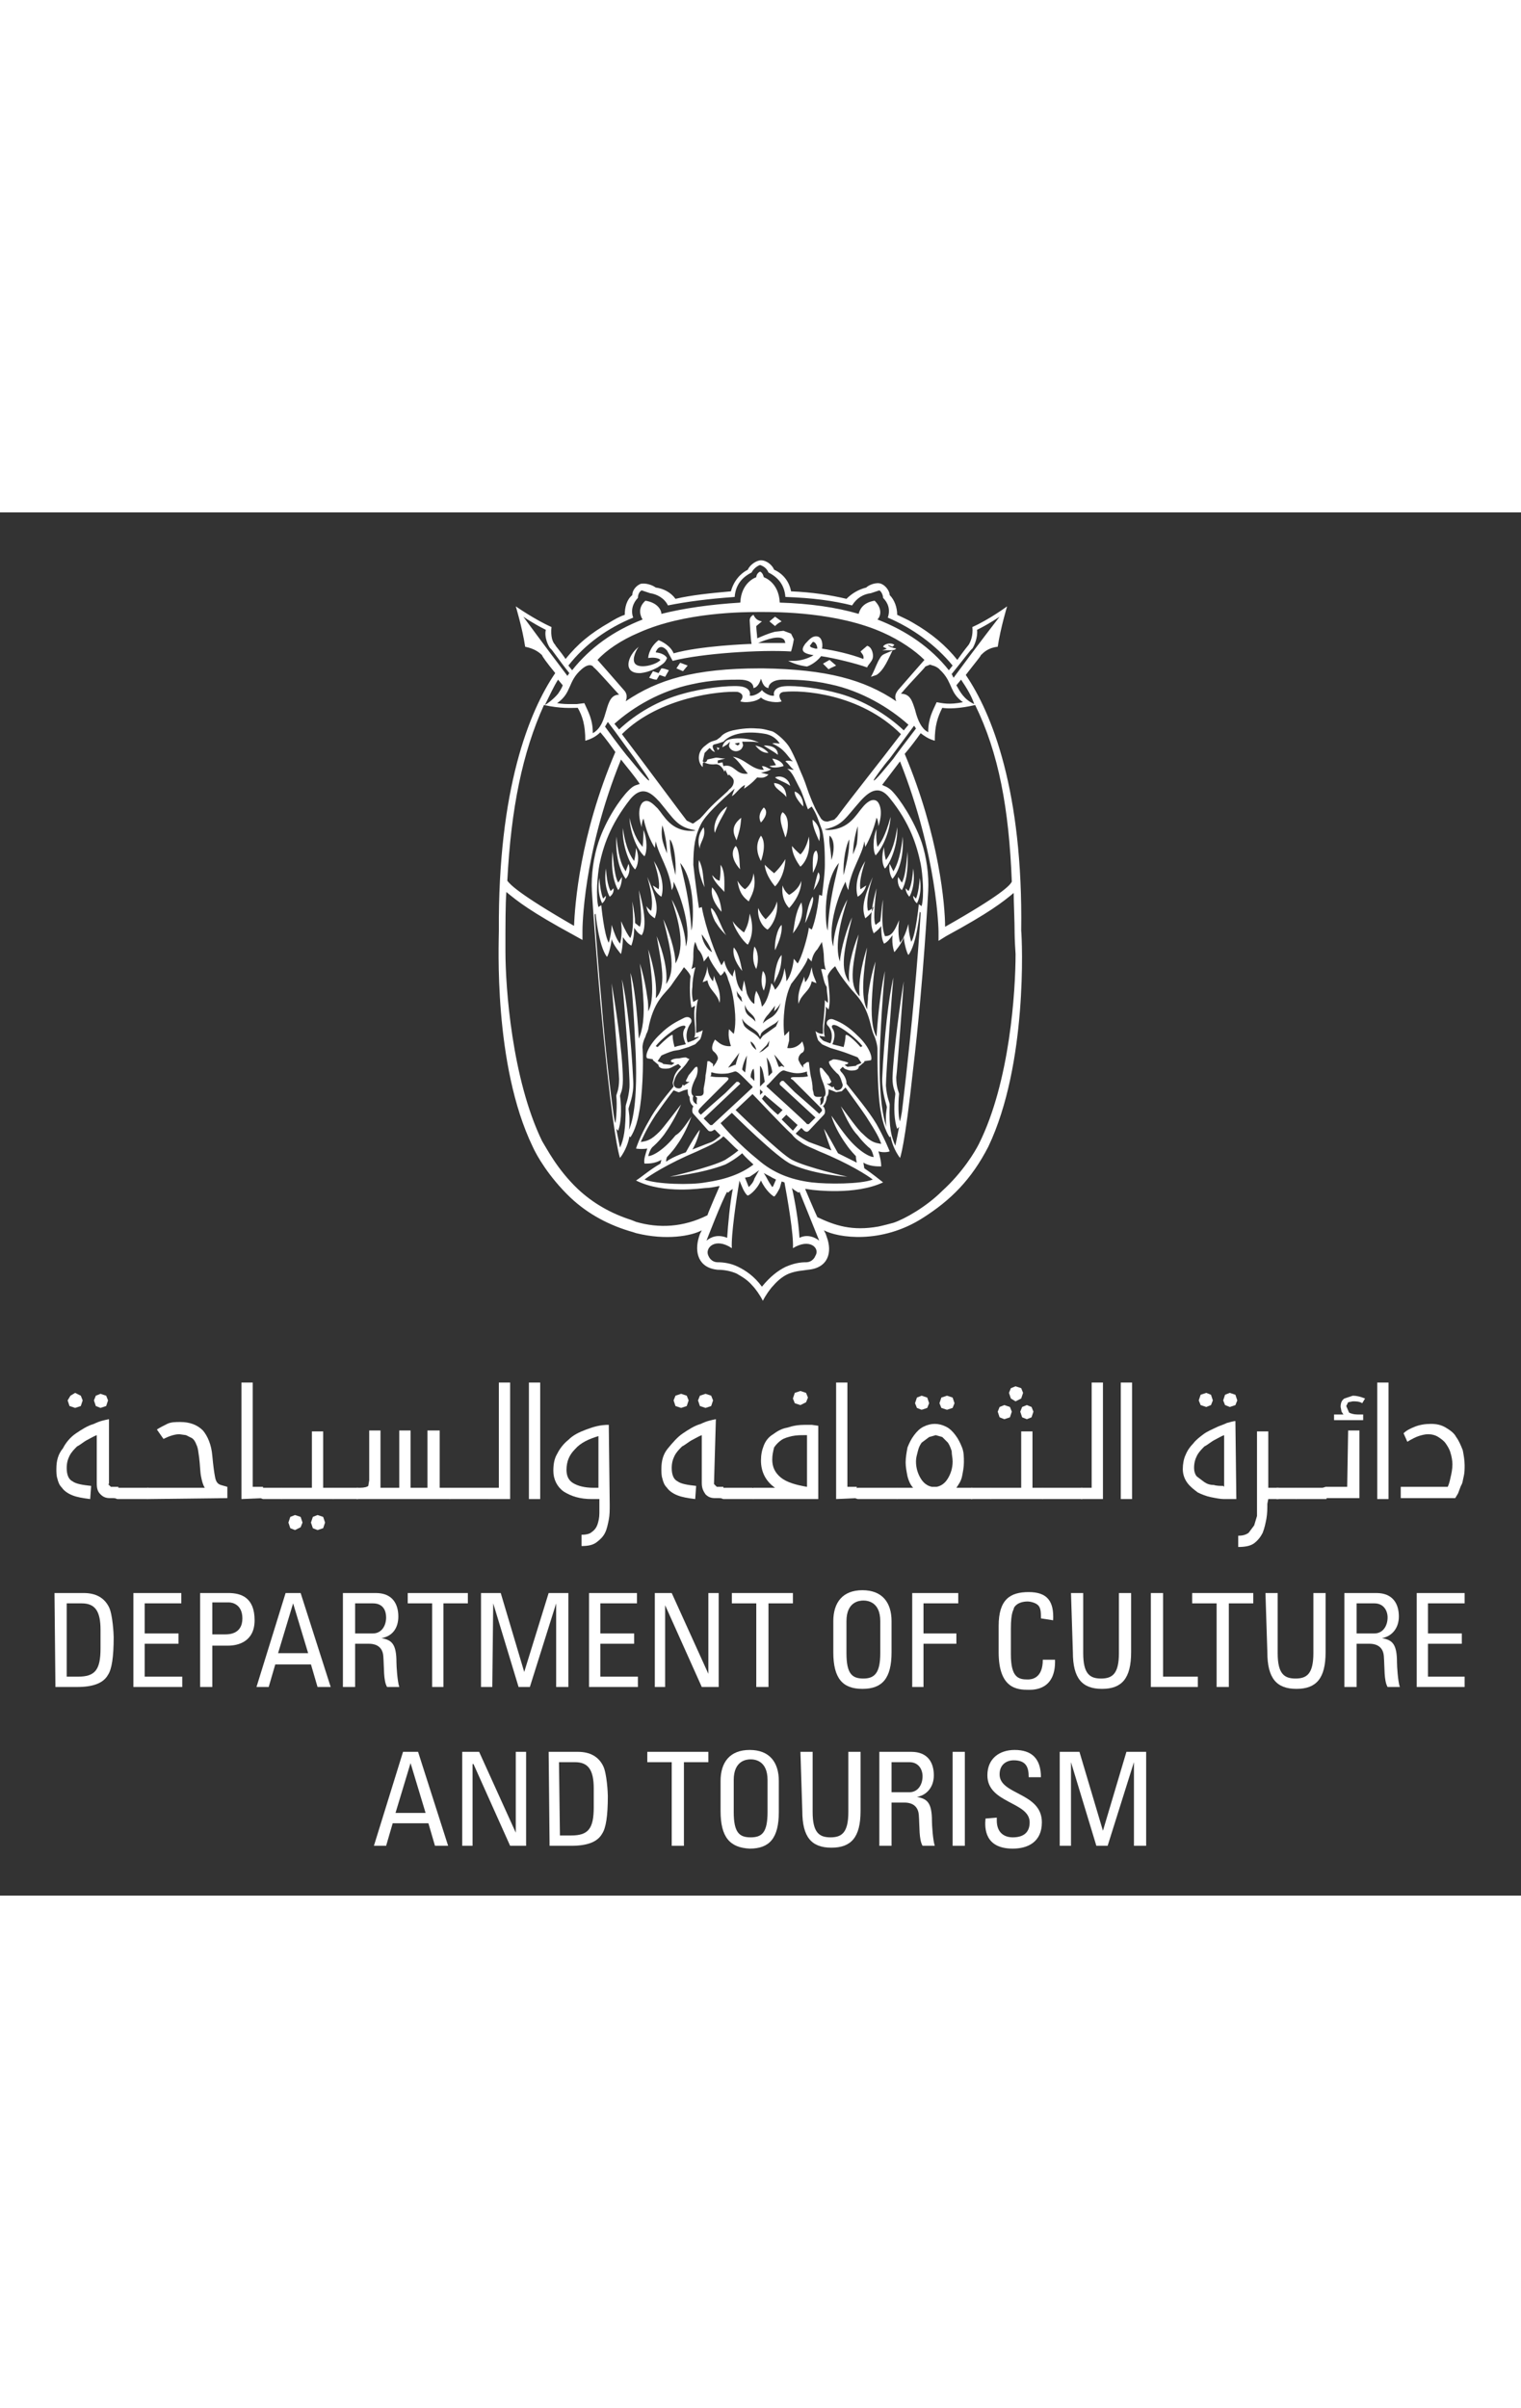 <?xml version="1.0" encoding="utf-8"?>
<!-- Generator: Adobe Illustrator 25.0.0, SVG Export Plug-In . SVG Version: 6.00 Build 0)  -->
<svg version="1.1" id="Layer_1" xmlns="http://www.w3.org/2000/svg" xmlns:xlink="http://www.w3.org/1999/xlink" x="0px" y="0px"
	 viewBox="0 0 161.9 147.2" style="enable-background:new 0 0 161.9 147.2;" xml:space="preserve" width="93px">
<rect x="0" y="0" width="161.9" height="147.2" fill="#333333" stroke="none"/>
<style type="text/css">
	.st0{fill:#FFFFFF;}
</style>
<g>
	<g>
		<path class="st0" d="M5.8,115h3.1c1.3,0,2.2,0.5,2.7,1.5c0.4,0.8,0.5,2.9,0.5,3.2c0,2.1-0.2,3.4-0.6,4c-0.5,0.9-1.6,1.3-3.3,1.3
			H5.9L5.8,115z M7.1,123.9h1.2c1.8,0,2.4-0.7,2.4-3v-2c0-2-0.6-2.8-2-2.8H7.1V123.9z"/>
		<path class="st0" d="M14.2,125v-10h5.1v1.1h-3.9v3.2H19v1.1h-3.6v3.5h4v1.1"/>
		<path class="st0" d="M21.3,125v-10h3c1.4,0,2.8,0.5,2.8,2.9c0,2.3-1.8,2.7-2.8,2.7h-1.7v4.4H21.3z M22.6,119.4H24
			c0.5,0,1.8-0.1,1.8-1.7c0-1.5-1.1-1.7-1.4-1.7h-1.8V119.4L22.6,119.4z"/>
		<path class="st0" d="M30.4,115H32l3.2,10h-1.4l-0.7-2.4h-3.8l-0.7,2.4h-1.3L30.4,115z M31.2,116.1L31.2,116.1l-1.6,5.3h3.2
			L31.2,116.1z"/>
		<path class="st0" d="M37.8,120.4v4.6h-1.3v-10H40c1.8,0,2.4,1.2,2.4,2.5c0,1.2-0.6,2.1-1.8,2.3l0,0c1.1,0.2,1.6,0.6,1.6,2.6
			c0,0.4,0.1,2,0.3,2.6h-1.3c-0.4-0.7-0.3-2-0.4-3.3c-0.1-1.2-1.1-1.3-1.5-1.3L37.8,120.4z M37.8,119.3h1.9c0.9,0,1.4-0.8,1.4-1.7
			c0-0.7-0.3-1.5-1.4-1.5h-1.9V119.3z"/>
		<path class="st0" d="M49.8,115v1.1h-2.6v8.9H46v-8.9h-2.6V115"/>
		<path class="st0" d="M52.4,125h-1.2v-10h2.1l2.5,8.4l2.6-8.4h2.1v10h-1.3v-8.9l0,0l-2.8,8.9h-1.2l-2.7-8.9l0,0"/>
		<path class="st0" d="M62.7,125v-10h5.1v1.1h-3.9v3.2h3.6v1.1h-3.6v3.5h4v1.1"/>
		<path class="st0" d="M76.5,115v10h-1.8l-3.9-8.7l0,0v8.7h-1.1v-10h1.8l3.9,8.6l0,0V115"/>
		<path class="st0" d="M84.4,115v1.1h-2.6v8.9h-1.3v-8.9h-2.6V115"/>
		<path class="st0" d="M88.7,121.3V118c0-2,1-3.3,3.1-3.3s3.1,1.3,3.1,3.3v3.3c0,2.8-1,3.9-3.1,3.9
			C89.7,125.2,88.7,124.1,88.7,121.3z M93.7,121.4V118c0-2.1-1.4-2.2-1.8-2.2s-1.8,0.1-1.8,2.2v3.4c0,2.2,0.6,2.7,1.8,2.7
			S93.7,123.5,93.7,121.4z"/>
		<path class="st0" d="M97.1,125v-10h4.9v1.1h-3.7v3.2h3.5v1.1h-3.5v4.6"/>
		<path class="st0" d="M110.8,117.7c0-0.6,0-1.1-0.3-1.4s-0.9-0.4-1.1-0.4c-1.1,0-1.5,0.6-1.5,0.8c0,0.1-0.3,0.3-0.3,2.1v2.7
			c0,2.5,0.8,2.7,1.8,2.7c0.4,0,1.6-0.1,1.6-2.1h1.3c0.1,3.2-2.2,3.2-2.8,3.2c-1.2,0-3.2-0.1-3.2-4v-2.8c0-2.8,1.2-3.6,3.2-3.6
			s2.7,1,2.6,3"/>
		<path class="st0" d="M114,115h1.3v6.4c0,2.2,0.7,2.7,1.9,2.7c1.2,0,1.9-0.5,1.9-2.7V115h1.3v6.3c0,2.8-1,3.9-3.1,3.9
			s-3.1-1.1-3.1-3.9"/>
		<path class="st0" d="M122.5,125v-10h1.3v8.9h3.7v1.1"/>
		<path class="st0" d="M133.4,115v1.1h-2.6v8.9h-1.3v-8.9h-2.6V115"/>
		<path class="st0" d="M134.7,115h1.3v6.4c0,2.2,0.7,2.7,1.9,2.7s1.9-0.5,1.9-2.7V115h1.3v6.3c0,2.8-1,3.9-3.1,3.9s-3.1-1.1-3.1-3.9
			"/>
		<path class="st0" d="M144.4,120.4v4.6h-1.3v-10h3.4c1.8,0,2.4,1.2,2.4,2.5c0,1.2-0.7,2.1-1.8,2.3l0,0c1.1,0.2,1.6,0.6,1.6,2.6
			c0,0.4,0.1,2,0.3,2.6h-1.3c-0.4-0.7-0.3-2-0.4-3.3c-0.1-1.2-1.1-1.3-1.5-1.3C145.8,120.4,144.4,120.4,144.4,120.4z M144.4,119.3
			h1.9c0.9,0,1.4-0.8,1.4-1.7c0-0.7-0.4-1.5-1.4-1.5h-1.9V119.3L144.4,119.3z"/>
		<path class="st0" d="M150.8,125v-10h5.1v1.1H152v3.2h3.6v1.1H152v3.5h3.9v1.1"/>
	</g>
	<g>
		<path class="st0" d="M42.9,131.9h1.6l3.2,10h-1.4l-0.7-2.4h-3.8l-0.7,2.4h-1.3L42.9,131.9z M43.7,133.1L43.7,133.1l-1.6,5.3h3.2
			L43.7,133.1z"/>
		<path class="st0" d="M56,131.9v10h-1.7l-3.9-8.7h-0.1v8.7h-1.1v-10H51l3.9,8.6l0,0v-8.6"/>
		<path class="st0" d="M58.4,131.9h3.1c1.3,0,2.2,0.5,2.7,1.5c0.4,0.8,0.5,2.9,0.5,3.2c0,2.1-0.2,3.4-0.6,4
			c-0.5,0.9-1.6,1.3-3.3,1.3h-2.3L58.4,131.9L58.4,131.9z M59.6,140.8h1.2c1.8,0,2.4-0.7,2.4-3v-2c0-2-0.6-2.8-2-2.8h-1.7
			L59.6,140.8L59.6,140.8z"/>
		<path class="st0" d="M75.4,131.9v1.1h-2.6v8.9h-1.3V133h-2.6v-1.1"/>
		<path class="st0" d="M76.7,138.2V135c0-2,1-3.3,3.1-3.3s3.1,1.3,3.1,3.3v3.3c0,2.8-1,3.9-3.1,3.9C77.7,142.1,76.7,141,76.7,138.2z
			 M81.7,138.3v-3.4c0-2.1-1.4-2.2-1.8-2.2s-1.8,0.1-1.8,2.2v3.4c0,2.2,0.6,2.7,1.8,2.7S81.7,140.5,81.7,138.3z"/>
		<path class="st0" d="M85.2,131.9h1.3v6.4c0,2.2,0.7,2.7,1.9,2.7c1.2,0,1.9-0.5,1.9-2.7v-6.4h1.3v6.3c0,2.8-1,3.9-3.1,3.9
			s-3.1-1.1-3.1-3.9"/>
		<path class="st0" d="M94.9,137.3v4.6h-1.3v-10H97c1.8,0,2.4,1.2,2.4,2.5c0,1.2-0.7,2.1-1.8,2.3l0,0c1.1,0.2,1.6,0.6,1.6,2.6
			c0,0.4,0.1,2,0.3,2.6h-1.3c-0.4-0.7-0.3-2-0.4-3.3c-0.1-1.2-1.1-1.3-1.5-1.3L94.9,137.3L94.9,137.3z M94.9,136.2h1.9
			c0.9,0,1.4-0.8,1.4-1.7c0-0.7-0.4-1.5-1.4-1.5h-1.9V136.2z"/>
		<path class="st0" d="M102.7,131.9h-1.3v10h1.3V131.9z"/>
		<path class="st0" d="M106.1,138.9v0.3c0,1.4,0.9,1.8,1.7,1.8c1,0,1.8-0.4,1.8-1.6c0-2.2-4.5-2-4.5-5c0-1.8,1.3-2.7,2.9-2.7
			c1.8,0,2.8,0.9,2.8,2.9h-1.3c0-1.1-0.3-1.8-1.6-1.8c-0.7,0-1.5,0.4-1.5,1.5c0,2.2,4.5,1.9,4.5,5.1c0,2.1-1.5,2.8-3.1,2.8
			c-3,0-3-2.2-2.9-3.2"/>
		<path class="st0" d="M114,141.9h-1.2v-10h2.1l2.5,8.4l0,0l2.5-8.4h2.1v10h-1.3V133l0,0l-2.8,8.9h-1.2L114,133l0,0"/>
	</g>
	<g>
		<path class="st0" d="M11.5,103.4l0.3,0.3h0.8v1.2h-0.9c-0.4,0-0.7-0.1-1-0.4s-0.4-0.6-0.4-1.2v-5.1c-0.3,0.1-0.6,0.3-1,0.5
			s-0.7,0.5-1.1,0.7c-0.3,0.3-0.6,0.6-0.8,1c-0.2,0.4-0.3,0.8-0.3,1.3c0,0.7,0.2,1.2,0.6,1.4c0.4,0.3,1.1,0.4,2,0.5L9.6,105
			c-0.8-0.1-1.4-0.2-1.9-0.4c-0.5-0.2-0.9-0.5-1.1-0.8c-0.3-0.3-0.4-0.6-0.5-1c-0.1-0.3-0.1-0.7-0.1-1c0-0.9,0.2-1.6,0.7-2.2
			C7,99,7.5,98.4,8.1,98s1.2-0.8,1.9-1c0.6-0.3,1.1-0.4,1.6-0.5v6.9H11.5z M8.8,94.5l-0.2,0.6L8,95.3l-0.6-0.2l-0.2-0.6L7.5,94
			L8,93.7L8.6,94L8.8,94.5z M11.5,94.5l-0.2,0.6l-0.6,0.2l-0.5-0.2L10,94.5l0.2-0.5l0.5-0.2l0.6,0.2L11.5,94.5z"/>
		<path class="st0" d="M15.7,105h-3.2l-0.6-0.2l-0.2-0.4L12,104l0.6-0.2h3.2"/>
		<path class="st0" d="M15.7,105l-0.6-0.2l-0.2-0.4l0.2-0.4l0.6-0.2h6.1c-0.2-0.3-0.3-0.7-0.4-1.2s-0.1-1.2-0.2-2
			c-0.1-0.6-0.1-1-0.3-1.4c-0.1-0.3-0.3-0.6-0.5-0.7l-0.6-0.3l-0.7-0.1c-0.5,0-1.1,0.2-1.7,0.5l-0.7-1c0.3-0.2,0.7-0.4,1.1-0.6
			s0.9-0.2,1.4-0.2c1,0,1.8,0.3,2.4,0.9c0.5,0.6,0.9,1.5,1,2.7c0.1,1.1,0.2,1.8,0.3,2.3c0.1,0.5,0.3,0.7,0.6,0.8l0.7,0.2v1.2"/>
		<path class="st0" d="M25.7,105V92.6h1.2v11.1H28v1.2"/>
		<path class="st0" d="M30,105h-2l-0.6-0.2l-0.2-0.4l0.2-0.4l0.6-0.2h2"/>
		<path class="st0" d="M30,105l-0.6-0.2l-0.2-0.4l0.2-0.4l0.6-0.2h3.2v-6h1.2v6h1.1v1.2H30z M31.4,108.3l-0.5-0.2l-0.2-0.6l0.2-0.6
			l0.5-0.2l0.6,0.2l0.2,0.6L32,108L31.4,108.3z M33.8,108.3l-0.5-0.2l-0.2-0.6l0.2-0.6l0.5-0.2l0.6,0.2l0.2,0.6l-0.2,0.6L33.8,108.3
			z"/>
		<path class="st0" d="M38.1,105h-2.6l-0.6-0.2l-0.3-0.4l0.3-0.4l0.6-0.2h2.6"/>
		<path class="st0" d="M47.9,103.8v1.2H38l-0.6-0.2l-0.2-0.4l0.2-0.4l0.6-0.2h0.3c0.5,0,0.8-0.1,0.9-0.2l0.1-0.6v-5.3h1.2v6.1h2
			v-6.1h1.2v6.1h1.8v-6.1h1.3v6.1"/>
		<path class="st0" d="M52.1,105h-4.2l-0.6-0.2l-0.2-0.4l0.2-0.4l0.6-0.2h4.2"/>
		<path class="st0" d="M53.1,92.6h1.2V105h-2.2l-0.6-0.2l-0.2-0.4l0.2-0.4l0.6-0.2h1"/>
		<path class="st0" d="M57.5,92.6h-1.2V105h1.2V92.6z"/>
		<path class="st0" d="M64.9,105.6c0,0.6,0,1.1-0.1,1.6s-0.2,1-0.4,1.4c-0.2,0.4-0.5,0.7-0.9,1s-0.9,0.4-1.6,0.4v-1.2
			c0.5,0,0.9-0.1,1.1-0.3c0.3-0.2,0.5-0.5,0.6-0.8s0.2-0.7,0.2-1.2c0-0.4,0-0.9,0-1.4V105H63c-1.3,0-2.2-0.3-3-0.8
			c-0.7-0.5-1.1-1.3-1.1-2.2c0-0.7,0.1-1.3,0.4-1.8c0.3-0.6,0.7-1.1,1.2-1.5c0.5-0.5,1.1-0.8,1.9-1.1s1.5-0.5,2.4-0.5L64.9,105.6
			L64.9,105.6z M63.7,103.8v-5.5c-1,0.3-1.9,0.7-2.5,1.4c-0.6,0.6-0.9,1.3-0.9,2.2c0,0.6,0.2,1.1,0.7,1.4s1.2,0.5,2.2,0.5H63.7z"/>
		<path class="st0" d="M76,103.4l0.3,0.3H77v1.2h-0.9c-0.4,0-0.7-0.1-1-0.4c-0.2-0.3-0.4-0.6-0.4-1.2v-5.1c-0.3,0.1-0.6,0.3-1,0.5
			s-0.7,0.5-1.1,0.7c-0.3,0.3-0.6,0.6-0.8,1c-0.2,0.4-0.3,0.8-0.3,1.3c0,0.7,0.2,1.2,0.6,1.4c0.4,0.3,1.1,0.4,2,0.5L74,105
			c-0.8-0.1-1.4-0.2-1.9-0.4c-0.5-0.2-0.9-0.5-1.1-0.8c-0.3-0.3-0.4-0.6-0.5-1c-0.1-0.3-0.1-0.7-0.1-1c0-0.9,0.2-1.6,0.7-2.2
			s1-1.2,1.6-1.6s1.2-0.8,1.9-1c0.6-0.3,1.1-0.4,1.6-0.5L76,103.4z M73.3,94.5l-0.2,0.6l-0.6,0.2l-0.6-0.2l-0.2-0.6l0.2-0.5l0.6-0.2
			l0.6,0.2L73.3,94.5z M75.9,94.5l-0.2,0.6l-0.6,0.2l-0.6-0.2l-0.2-0.6l0.2-0.5l0.6-0.2l0.6,0.2L75.9,94.5z"/>
		<path class="st0" d="M80.2,105H77l-0.6-0.2l-0.2-0.4l0.2-0.4l0.6-0.2h3.1"/>
		<path class="st0" d="M80.2,105l-0.6-0.2l-0.2-0.4l0.2-0.4l0.6-0.2h2.3c-1-0.7-1.5-1.7-1.5-2.9c0-0.6,0.1-1.1,0.3-1.6
			c0.2-0.5,0.5-0.9,1-1.2c0.4-0.3,0.9-0.6,1.5-0.7c0.6-0.2,1.2-0.3,1.9-0.3h0.7l0.7,0.1v7.8L80.2,105z M82.2,100.8
			c0,0.8,0.3,1.4,0.9,1.9s1.6,0.8,2.8,1v-5.5h-0.1h-0.1h-0.1c-0.4,0-0.8,0-1.3,0.1c-0.4,0.1-0.8,0.2-1.1,0.4
			c-0.3,0.2-0.6,0.5-0.8,0.8C82.3,99.9,82.2,100.3,82.2,100.8z M86,94.2l-0.2,0.5L85.2,95l-0.6-0.2l-0.2-0.5l0.2-0.6l0.6-0.2
			l0.6,0.2L86,94.2z"/>
		<path class="st0" d="M89,105V92.6h1.2v11.1h1v1.2"/>
		<path class="st0" d="M95.5,105h-4.2l-0.6-0.2l-0.2-0.4l0.2-0.4l0.6-0.2h4.2"/>
		<path class="st0" d="M95.5,105l-0.6-0.2l-0.2-0.4l0.2-0.4l0.6-0.2h1.7c-0.3-0.3-0.5-0.8-0.6-1.2c-0.1-0.5-0.2-1-0.2-1.5
			s0.1-1.1,0.2-1.6c0.2-0.5,0.4-0.9,0.7-1.3c0.3-0.4,0.6-0.7,1-0.9c0.4-0.2,0.8-0.3,1.2-0.3c0.4,0,0.8,0.1,1.2,0.3
			c0.4,0.2,0.7,0.5,1,0.9s0.5,0.8,0.7,1.3s0.2,1,0.2,1.6c0,0.5-0.1,1-0.2,1.5s-0.4,0.9-0.6,1.2h1.7v1.2H95.5z M98.9,94.8l-0.2,0.5
			l-0.6,0.2l-0.5-0.2l-0.2-0.5l0.2-0.6l0.5-0.2l0.6,0.2L98.9,94.8z M97.5,101c0,0.7,0.2,1.3,0.5,1.8s0.7,0.8,1.2,0.9h0.5
			c0.5-0.1,0.9-0.4,1.2-0.9c0.3-0.5,0.5-1.1,0.5-1.8c0-0.4-0.1-0.7-0.1-1.1c-0.1-0.3-0.2-0.6-0.4-0.9l-0.6-0.6l-0.7-0.2l-0.7,0.2
			L98.1,99c-0.2,0.3-0.3,0.5-0.4,0.9S97.5,100.6,97.5,101z M101.6,94.8l-0.2,0.5l-0.6,0.2l-0.6-0.2l-0.2-0.5l0.2-0.6l0.6-0.2
			l0.6,0.2L101.6,94.8z"/>
		<path class="st0" d="M105.5,105h-2.1l-0.6-0.2l-0.2-0.4l0.2-0.4l0.6-0.2h2.1"/>
		<path class="st0" d="M105.5,105l-0.6-0.2l-0.2-0.4l0.2-0.4l0.6-0.2h3.2v-6h1.2v6h1.1v1.2H105.5z M106.9,96.5l-0.5-0.2l-0.2-0.6
			l0.2-0.5l0.5-0.2l0.6,0.2l0.2,0.5l-0.2,0.6L106.9,96.5z M108.9,93.7l-0.2,0.6l-0.6,0.3l-0.5-0.3l-0.2-0.6l0.2-0.5l0.5-0.2l0.6,0.2
			L108.9,93.7z M109.3,96.5l-0.5-0.2l-0.2-0.6l0.2-0.5l0.5-0.2l0.5,0.2l0.2,0.5l-0.2,0.6L109.3,96.5z"/>
		<path class="st0" d="M115.2,105H111l-0.6-0.2l-0.2-0.4l0.2-0.4l0.6-0.2h4.2"/>
		<path class="st0" d="M116.2,92.6h1.2V105h-2.3l-0.6-0.2l-0.2-0.4l0.2-0.4l0.6-0.2h1.1"/>
		<path class="st0" d="M120.5,92.6h-1.2V105h1.2V92.6z"/>
		<path class="st0" d="M131.6,105h-1.3c-0.4,0-0.9-0.1-1.4-0.2s-1-0.3-1.4-0.5c-0.4-0.3-0.8-0.6-1.1-1c-0.3-0.4-0.5-0.9-0.5-1.5
			c0-0.5,0.1-1.1,0.3-1.5c0.2-0.5,0.5-0.9,0.8-1.2c0.3-0.4,0.7-0.7,1.1-1c0.4-0.3,0.9-0.5,1.3-0.7c0.4-0.2,0.8-0.3,1.2-0.5
			c0.4-0.1,0.7-0.2,0.9-0.2L131.6,105z M130.3,103.7v-5.5c-0.3,0.1-0.6,0.3-1,0.5s-0.7,0.5-1.1,0.7c-0.3,0.3-0.6,0.6-0.8,1
			c-0.2,0.4-0.3,0.8-0.3,1.3c0,0.3,0.1,0.7,0.3,0.9l0.8,0.6c0.3,0.2,0.6,0.3,1,0.3c0.3,0.1,0.7,0.1,1,0.1L130.3,103.7z M129.1,94.5
			l-0.2,0.5l-0.5,0.2l-0.6-0.2l-0.2-0.5l0.2-0.6l0.6-0.2l0.5,0.2L129.1,94.5z M131.7,94.5l-0.2,0.5l-0.6,0.2l-0.5-0.2l-0.2-0.5
			l0.2-0.6l0.5-0.2l0.6,0.2L131.7,94.5z"/>
		<path class="st0" d="M134.9,105.5c0,0.5,0,1-0.1,1.6c-0.1,0.5-0.2,1-0.4,1.5c-0.2,0.4-0.5,0.8-0.9,1.1c-0.4,0.3-1,0.4-1.7,0.4
			v-1.2c0.5,0,0.8-0.1,1.1-0.3l0.6-0.8c0.1-0.3,0.2-0.7,0.3-1c0-0.4,0-0.8,0-1.2v-7.8h1.2v6h1.1v1.2H135"/>
		<path class="st0" d="M138,105h-2.1l-0.6-0.2l-0.2-0.4l0.2-0.4l0.6-0.2h2.1"/>
		<path class="st0" d="M141.2,105H138l-0.6-0.2l-0.2-0.4l0.2-0.4l0.6-0.2h3.2"/>
		<path class="st0" d="M143.5,97.7h1.2v7.2h-3.6l-0.6-0.2l-0.2-0.4l0.2-0.4l0.6-0.2h2.3L143.5,97.7z M145,94.8
			c-0.3-0.2-0.7-0.2-1-0.2l-0.5,0.1l-0.2,0.4l0.3,0.7c0.2,0.1,0.5,0.2,0.9,0.2h0.6v0.6H142V96h1l-0.2-0.3l-0.1-0.5
			c0-0.4,0.1-0.7,0.4-0.9L144,94c0.4,0,0.8,0.1,1.3,0.3L145,94.8z"/>
		<path class="st0" d="M147.8,92.6h-1.2V105h1.2V92.6z"/>
		<path class="st0" d="M149.4,98c0.3-0.3,0.7-0.5,1.2-0.7s1.1-0.3,1.7-0.3c0.6,0,1.1,0.1,1.6,0.4s0.9,0.6,1.1,1
			c0.3,0.4,0.5,0.9,0.7,1.4c0.1,0.5,0.2,1.1,0.2,1.6c0,0.4,0,0.8-0.1,1.2c-0.1,0.4-0.1,0.7-0.3,1l-0.3,0.8l-0.3,0.5h-5.8v-1.2h5
			c0.1-0.2,0.2-0.5,0.3-1c0.1-0.4,0.2-0.9,0.2-1.4c0-0.4-0.1-0.9-0.2-1.2c-0.1-0.4-0.3-0.7-0.5-1s-0.5-0.5-0.8-0.7s-0.7-0.3-1.1-0.3
			c-0.3,0-0.7,0.1-1,0.2s-0.7,0.3-1.2,0.6"/>
	</g>
	<path class="st0" d="M87.1,38.3c0.4,0.5-0.1,1.3-0.5,1.9C86.8,39.4,86.9,38.8,87.1,38.3z M76.1,34.1c0.4-1.3,1.1-2.1,1.3-2.8
		C76.1,32.2,75.9,33.6,76.1,34.1z M84.4,44.8c0.8-1,1.2-2.1,0.9-3.3C84.6,42.7,84.6,43.8,84.4,44.8z M86.9,36
		c-0.6,0.1-0.3,2.4-0.4,2.4C86.5,38.4,87.4,36.9,86.9,36z M75.8,39.9c-0.3,1.3,1,2.6,1,2.6C76.8,42.6,76.8,41,75.8,39.9z M75.7,42.1
		c-0.1,0.2,0.2,1,0.4,1.4c0.5,0.8,0.8,1.1,1.2,1.5C76.7,44.1,76.3,42.5,75.7,42.1z M86.5,32.7c-0.1,0.7,0.7,2.2,0.7,2.3
		C87.2,34.9,87.6,33.6,86.5,32.7z M74.5,35.8c-0.1-0.6,0.7-1.2,0.4-2.3C74.2,34.4,74.3,35.3,74.5,35.8z M76.7,37.5
		c0,0.6,0,1.1-0.1,1.7c-0.4-0.1-0.5-0.3-0.8-0.6c0.2,0.8,1.2,1.6,1.3,1.8C77.1,39.4,77.2,38.2,76.7,37.5z M81.3,24.8
		c0.2,0.2,1,0.6,1.5,1C82.8,25.1,82.2,24.8,81.3,24.8z M83.7,30.3c0-0.5-0.2-1.4-1.3-1.5C82.4,29.4,83.3,29.7,83.7,30.3z M79,24.4
		l0.1,0.4c-0.1,0.3-0.2,0.5-0.6,0.6s-0.9-0.2-0.9-0.6l0.1-0.4l-0.3,0.3L76.9,25c0-0.3,0.3-0.7,0.6-0.8c0.5-0.2,2.1-0.3,3.3,0.3
		c-0.4-0.1-0.8-0.1-1.2-0.1C79.2,24.4,79,24.4,79,24.4z M78.7,24.5l-0.5,0.1l0.3,0.2l0.2-0.1V24.5z M80.4,24.8
		c0.4,0.5,0.8,0.8,1.4,0.8C81.3,25,80.7,24.9,80.4,24.8z M86.5,40.9c-0.5,0.7-0.7,2.3-0.8,2.8C85.8,43.6,86.8,41.3,86.5,40.9z
		 M83.4,27c0-0.2-0.4-0.7-1.2-0.8l0.4,0.7L81.9,27C82.2,27.2,82.7,27.2,83.4,27z M83.3,31.9c-0.5,0.6,0,1.7,0.3,2.7
		C83.8,34.2,84.2,32.5,83.3,31.9z M86.1,34.5c-0.3,1.4-0.9,1.9-0.9,1.9s-0.5-0.4-0.9-0.9c0,1.1,0.9,2.2,0.9,2.2S86.4,36.8,86.1,34.5
		z M84.6,29.7c-0.1,0.6,0.9,1.6,0.9,1.6C85.5,31.3,85.6,30.1,84.6,29.7z M82.5,28.2c0.3,0.3,1.1,0.5,1.6,0.9
		C84,28.4,83.2,27.9,82.5,28.2z M96.6,36.1c-0.2,2.4-0.4,2.9-0.6,3.3l-0.4-0.6c-0.1,0.4,0,1.1,0.4,1.4
		C96.4,39.5,96.7,38.2,96.6,36.1z M75,39.9c-0.2-1.1-0.1-1.9-0.6-2.9C74.2,38.2,74.9,39.7,75,39.9z M92.4,42.4c0,0-0.4-0.9,0.5-3.6
		c-1.2,2.7-1.1,3.5-0.8,4.4c0.5-0.4,0.8-0.7,0.9-1.3C92.8,42.3,92.4,42.4,92.4,42.4z M91.6,40.1c0,0-0.3-0.6,0.5-3
		c-1.4,2.2-0.8,3.8-0.8,3.8s0.7-0.4,0.9-1.2L91.6,40.1z M97.6,41.6c0,0,0.6-1,0.3-2.7c-0.1,1.6-0.4,2.2-0.4,2.2l-0.3-0.3
		C97.2,41.3,97.6,41.6,97.6,41.6z M96.4,40c0,0.5,0.4,0.9,0.4,0.9s0.7-1.1,0.4-3c-0.1,1.8-0.5,2.4-0.5,2.4L96.4,40z M96.1,34.5
		c-0.3,2.6-0.8,3.3-1,3.7l-0.4-0.8c-0.1,0.5,0,1.2,0.3,1.6C95.6,38.3,96.2,36.9,96.1,34.5z M85.7,50l-0.1-0.6
		c-0.1,0.5-0.8,1.6-0.6,2.9c0.3-1.1,1.2-1.3,1.4-2.4l0.5,0.2c-0.1-0.4-0.4-0.8-0.5-1.7C86.3,48.7,86.2,49.5,85.7,50z M95.5,33.5
		c-0.3,2.2-0.9,3.1-1.2,3.5c-0.2-0.7-0.2-1.4-0.2-1.4c-0.3,1-0.2,1.9,0.1,2.3C94.8,37.3,95.6,35.3,95.5,33.5z M93.4,35.6
		c-0.2-0.8-0.1-1.9-0.1-1.9c-0.4,1-0.4,2.3-0.1,2.8c0.6-0.6,1.5-2.3,1.6-4.1C94.2,34.6,93.7,35.2,93.4,35.6z M82.5,39.8
		c0,0,1-0.9,1.1-2.9c-0.6,1-1.2,1.5-1.2,1.5s-0.5-0.4-1-0.9C81.5,38.7,82.5,39.8,82.5,39.8z M67.5,37.1c-0.3-0.4-0.9-1.3-1.2-3.5
		c-0.1,1.8,0.7,3.8,1.3,4.4c0.3-0.4,0.5-1.3,0.1-2.3C67.7,35.6,67.7,36.3,67.5,37.1z M69.3,42.4c0,0-0.3-0.2-0.5-0.5
		c0.1,0.6,0.3,0.9,0.9,1.3c0.3-0.9,0.4-1.7-0.8-4.4C69.7,41.5,69.3,42.4,69.3,42.4z M68.4,35.6c-0.3-0.4-0.9-1-1.4-3.1
		c0.1,1.8,0.9,3.5,1.6,4.1c0.3-0.5,0.3-1.8-0.1-2.8C68.5,33.7,68.5,34.8,68.4,35.6z M76.3,25l0.1,0.3l0.2-0.2L76.3,25z M65.8,39.4
		c-0.2-0.4-0.4-0.9-0.6-3.3c-0.2,2.1,0.2,3.4,0.6,4.1c0.3-0.3,0.4-1,0.4-1.4L65.8,39.4z M64.2,41.1c0,0-0.3-0.6-0.4-2.2
		c-0.3,1.7,0.3,2.7,0.3,2.7s0.4-0.3,0.4-0.8L64.2,41.1z M65,40.3c0,0-0.4-0.6-0.5-2.4c-0.3,1.9,0.4,3,0.4,3s0.5-0.3,0.4-0.9L65,40.3
		z M66.6,38.2c-0.3-0.5-0.7-1-1-3.7c-0.1,2.4,0.5,3.8,1,4.5c0.4-0.4,0.5-1.1,0.3-1.6L66.6,38.2z M76.6,52.2c0.2-1.3-0.5-2.3-0.6-2.9
		l-0.1,0.6c-0.5-0.5-0.6-1.3-0.6-1.6c-0.1,0.9-0.4,1.3-0.5,1.7l0.5-0.2C75.5,50.9,76.3,51.1,76.6,52.2z M70.1,40.1l-0.6-0.4
		c0.2,0.8,0.9,1.2,0.9,1.2s0.6-1.6-0.8-3.8C70.4,39.5,70.1,40.1,70.1,40.1z M82.5,46.6c0.2-0.5,0.8-1.6,0.7-2.7
		C82.7,44.3,82.4,45.9,82.5,46.6z M82.4,50.1c0.2-0.6,0.8-1.2,0.8-3C82.6,47.7,82.4,49.4,82.4,50.1z M82.7,41.4
		c-0.2,0.8-0.6,1.3-1.2,1.9c-0.2-0.2-0.5-0.5-0.8-1.2c-0.1,1.3,0.6,2.1,1,2.3C82,44.2,82.9,43,82.7,41.4z M81.3,50.9
		c0.3-0.8,0.3-1.7-0.1-2.1C81,49.6,81,50.3,81.3,50.9z M80.5,48.6c0.3-0.9,0.2-1.9-0.2-2.4C80.1,47.1,80.1,47.9,80.5,48.6z
		 M105.2,67.5c-1.8,3.5-4,5.7-7,7.6c-4.4,2.8-9,2.1-10.5,1.3l0.2,0.4l0.1,0.3c0.6,1.6,0.2,3.3-2,3.5c-0.6,0.1-1.2,0.1-2,0.4
		c-0.5,0.2-1.1,0.6-1.7,1.3c-0.3,0.3-0.8,1-1.1,1.6c-0.3-0.6-0.8-1.3-1.1-1.6c-0.6-0.7-1.2-1-1.7-1.3c-0.7-0.3-1.4-0.4-2-0.4
		c-2.1-0.2-2.5-1.9-2-3.5l0.1-0.3l0.2-0.4c-1.1,0.6-3.8,1.1-7,0.3l-0.3-0.1c-2.5-0.7-4.8-1.9-6.7-3.7c-2.3-2.2-3.6-4.5-4-5.4
		c-4.2-8.7-3.6-21.7-3.6-23c-0.1-15,3.2-23.3,6-27.4c-0.9-1.1-1.4-1.8-1.4-1.9c-0.3-0.3-0.8-0.7-1.8-0.9c-0.3-2-1-4.3-1-4.3
		s2,1.4,3.8,2.2c-0.1,1,0.1,1.6,0.4,1.9c0,0.1,0.5,0.6,1.1,1.5c1.3-1.6,2.6-2.7,4.7-3.9c0.5-0.3,1-0.6,1.6-0.8
		c0-0.8,0.2-1.6,0.8-2.1c0-0.5,0.4-1,0.9-1.2c0.5-0.1,1.2,0.1,1.6,0.4c0.8,0.1,1.6,0.5,2.1,1.2c1.7-0.4,3.7-0.6,5.9-0.8
		c0.3-1.1,1-1.9,1.8-2.3c0.2-0.5,0.9-1,1.4-1c0.6,0,1.2,0.5,1.4,1c0.9,0.4,1.6,1.2,1.8,2.3c2.3,0.1,4.2,0.4,5.9,0.8
		c0.6-0.6,1.3-1,2.1-1.2c0.3-0.3,1.1-0.6,1.6-0.4s0.9,0.8,0.9,1.2c0.5,0.5,0.8,1.3,0.8,2.1c0.6,0.3,1.1,0.5,1.6,0.8
		c2.1,1.2,3.6,2.5,4.8,4c0.7-1,1.2-1.6,1.2-1.6c0.2-0.3,0.5-1,0.4-1.9c1.8-0.8,3.7-2.2,3.7-2.2s-0.7,2.3-1,4.3
		c-1,0.1-1.5,0.6-1.8,0.9c0,0.1-0.6,0.8-1.6,2.1c2.8,4.1,6.1,12.4,5.9,27.2C108.8,45.5,109.4,58.7,105.2,67.5z M103.8,20.5
		c-1.7,0.4-2.9,0.4-3.5,0.3c-0.5,1-0.8,1.9-0.8,3.5c-0.7-0.2-1.1-0.5-1.5-0.8c-0.5,0.7-1.1,1.5-1.7,2.2c3.7,8.8,4.3,16.2,4.3,18.4
		c6-3.4,6.9-4.4,7.1-4.8C107.4,31.5,106.3,25.6,103.8,20.5z M95.7,43.4c-0.1,0.9-0.1,1.6,0.1,2.4c0.4-0.5,0.6-1,0.9-2
		c0,0.8,0.2,1.6,0.3,1.9c0.5-0.8,0.8-4,0.8-4l0.3,0.2c0.3-1.1,0.1-3.5-0.1-4.5c-0.4-1.9-1.1-4.3-3.3-7c-1.1-1.4-2.1-0.8-3.1,0.3
		c-1.6,1.8-1.9,2.6-3.7,3c-0.2,0-0.1,0.1,0.3,0.1c2.2-0.1,2.9-1.6,3.6-2.4c0.4-0.5,1-1,1.5-0.7c0.2,0.1,0.8,0.9,0.2,2.7
		c0-0.4-0.1-0.8-0.2-0.9c-0.3,1.2-0.7,2.2-1.2,3.1L92,35c-0.2,1.5-1.5,3.1-1.7,5.2c-0.1-0.2-0.2-0.4-0.3-0.9c-1,1.9-1.9,5.2-1.3,6.9
		c0-1.7,1-4.2,1.5-5c-0.7,2.2-1.4,4.9-0.8,6.6c0.1-1.4,0.8-3.7,1.3-4.7c-0.9,3.6-1.3,5.5-0.3,6.9c-0.2-1.4,0.3-3.4,1-5.1
		c-0.5,2.8-1.2,5.3,0.1,6.6c-0.2-1.9,0.5-4.3,0.8-5.2c-0.4,2.7-0.7,5.3,0,6.6c0-0.4,0.1-0.9,0.1-1.5c0.3-2.3,0.8-3.6,0.8-3.6
		s-0.3,1.9-0.4,4.2s0.2,3.3,0.5,3.8c0.2-3.1,0.6-5.8,0.9-7c0,0-0.3,2.9-0.5,7.3c-0.3,6.7,0.5,8.8,0.7,9.5c0,0-0.1-0.1-0.1-0.9
		c0-0.7,0-0.6,0.1-1.4c0-0.2-0.5-1.4-0.5-3c0.2-4.4,0.7-8.8,1.2-10.8C95,50.3,94.3,59.8,94.3,61c0.1,1.3,0.4,1.8,0.4,2
		c-0.1,2.5,0.2,3.5,0.6,4.4c0,0,0.2-0.9,0.4-2l-0.2,0.2c-0.3-0.8-0.4-2.2-0.2-3.7c0-0.3-0.3-0.6-0.3-1.7c0.1-2.9,0.9-8.6,1.2-10.3
		c0,0.2-0.7,9.6-0.8,10.2c0,1.2,0.3,1.6,0.3,1.8c-0.1,0.9-0.1,2.5,0.1,2.9c0.1-0.4,0.2-1,0.2-1s0.7-5.7,1.3-12.2
		c0.3-3.2,0.6-7.2,0.7-9l-0.1-0.1c0,0-0.3,3.4-1.2,4.6c-0.2-0.2-0.5-1.5-0.5-1.9c-0.2,0.7-1,1.6-1,1.6S94.9,46.1,95,45
		c-0.3,0.4-0.5,0.7-0.9,0.9c-0.2-0.4-0.3-0.8-0.3-1.9c-0.1,0.2-0.4,0.5-0.8,0.8c-0.1-0.3-0.7-1.2,0.3-4.8c-0.4,3.3-0.2,3.7-0.1,3.9
		l0.5-0.4c0.1-0.6,0.1-1.3,0.3-2.3c-0.2,2.6,0,3.4,0.2,3.9C94.9,45.1,95.2,44.6,95.7,43.4z M87.4,48.6L87.4,48.6L87.4,48.6
		L87.4,48.6h0.3l0.2,0.1c-0.1-0.3-0.2-0.8-0.2-1.3s-0.1-1.1-0.2-1.6l0,0v-0.1L87,46.5c-0.3,0.3-0.5,0.7-0.6,1.2v0.1l-0.1-0.1
		L86,47.4h0l0,0c-0.2,0.8-1.5,2.4-1.8,2.8c0,0.1-0.5,0.8-0.7,2.7c-0.2,1.7,0,2.8,0,2.8l0.5-0.5c0,0,0,0.5,0,1
		c-0.1,0.4-0.2,0.8-0.2,0.8s0.9,0.2,1.6-0.7l0.1,0.3c0.1,0.3,0.2,0.7-0.1,0.9c-0.1,0-0.5,0.4-0.4,0.8l0.2,0.4l0,0l0,0l0.3,0.4v-0.3
		l0.4-0.3h0.2l0,0l0,0c0,0,0.1,1,0.2,1.5c0.1,0.4,0.2,0.9,0.2,1.4l0.1,0.4c0,0.3,0.2,0.4,0.4,0.4h0.5l0,0l0,0l-0.2,0.2
		c0,0.2,0.1,0.3,0,0.7l0,0c0.4-0.2,0.4-0.6,0.4-0.9l0,0l0,0c0.3-0.2,0.2-0.8-0.2-1.8c-0.2-0.5-0.3-1.2-0.2-1.3l0,0
		c0.1,0,0.2,0,0.4,0.3l0.5,0.6l0.3,0.6l-0.1,0.1l-0.1,0.1H88l0.6,0.4c0.3-0.3,0,0.2,0.5,0.3c0.3,0,0.6-0.2,0.6-0.6l-0.1-0.3
		c-0.1-0.4-0.3-0.8-0.5-0.9L89,59.6c-0.9-0.9-0.8-1.2-0.7-1.2l0.4-0.2c0.3,0,0.7,0.1,0.7,0.1c0.3,0.1,0.9,0.2,0.9,0.3l-0.1,0.1
		l-0.3,0.1l0.3,0.2l0.9-0.1l0.1-0.1l0.5-0.2L91.3,58c-0.2-0.1-0.8-0.3-1.3-0.5l-0.6-0.2l-1-0.3l-0.7-0.3l-0.2-0.1l-0.4-0.4
		c-0.1-0.2-0.2-0.6-0.3-1c0.1,0.1,0.4,0.3,0.8,0.3v-0.9c0.2-1.7,0.2-2.7,0.2-2.7l0.3,0.3c0.1-0.3-0.1-1-0.1-1.7
		C87.7,50.1,87.6,49.3,87.4,48.6z M88.6,56.6l0.8,0.2l0.4,0.1c0.1-0.4,0.2-0.8,0.2-1.2s1,0.5,1.6,1.2l0.2-0.1c-0.7-0.9-2-1.8-2.4-2
		c-0.6-0.4-1-0.3-0.8,0.1C88.9,55.3,88.9,55.9,88.6,56.6z M89.5,63.2c0.7,0.9,1.8,2.5,2.3,2.9c0.9,0.9,1.3,1,2,1.1
		c-0.2-0.6-0.5-1.2-1.6-2.9c-0.6-0.9-1.5-2.1-2.2-3.1l-0.1,0.1l-0.3,0.3L89,61.7l-0.5-0.2l-0.3-0.1c0,0.3,0,0.6-0.2,0.8
		c0,0.2-0.1,0.7-0.4,1l0.1,0.1c0.2,0.4,0.1,0.7,0,0.8l-1.6,1.7c-0.3,0.3-0.6-0.1-0.6-0.1l-0.2-0.2l-0.6,0.6l0.1,0.1
		c0.4,0.3,0.9,0.6,1.3,0.8c0.5,0.2,1.4,0.5,2.4,0.9c-0.2-0.5-0.5-1.3-0.8-2.3c0.3,0.4,1,1.7,1.5,2.6l1,0.5l1,0.5
		c-0.1-0.4-0.1-0.7-0.1-0.7s-0.6-0.6-1-1.2c-0.8-1.1-1.4-2.3-1.6-3.1c0.9,1.3,1.2,1.7,1.6,2.2c1.2,1.5,2.4,2.2,2.9,2.2
		c-0.2-0.9-0.5-1-0.5-1s-0.6-0.5-1.2-1.3C90.7,65.7,90.1,64.6,89.5,63.2z M86.4,71.3c1.7,0.2,5.2,0.2,6.5-0.3
		c-0.5-0.4-2.5-1.7-5.7-3c-0.6-0.3-1.5-0.6-2-1c-0.3-0.2-0.6-0.4-0.9-0.8c-1-0.9-3.7-3.8-4.2-4.3l-1.8,1.7c0,0,4.8,4.7,6,5.3
		c1.5,0.8,5.9,1.8,5.9,1.8s-3.4-0.2-5.9-1.3c-1.5-0.6-6.4-5.5-6.4-5.5L76.7,65c0.6,0.7,1.9,2.2,4,3.9C82.2,70.2,84,71,86.4,71.3z
		 M82.2,70.8c-0.3-0.2-0.6-0.3-0.9-0.5l0.3,0.5c0.2,0.4,0.4,0.7,0.6,1l0.1-0.1l0.3-0.7L82.2,70.8z M73.6,64.3
		c-0.3,0.8-0.8,2-1.6,3.1c-0.4,0.6-1,1.2-1,1.2s-0.1,0.2-0.1,0.5l0.3-0.2c0.5-0.3,1.2-0.6,1.8-0.8c0.5-0.9,1.2-2.1,1.5-2.4
		c-0.2,0.9-0.5,1.6-0.8,2.1c0.8-0.3,1.5-0.6,1.8-0.7c0.6-0.2,0.8-0.5,1-0.6l0.2-0.2l-0.6-0.6l-0.1,0c0,0-0.3,0.3-0.6,0.1L73.8,64
		c-0.1-0.1-0.2-0.4,0-0.8l0,0c-0.4-0.3-0.4-0.8-0.4-1c-0.2-0.2-0.2-0.5-0.2-0.8l-0.4,0.1l-0.5,0.2h-0.1l-0.5-0.2
		c-0.7,0.9-1.4,1.9-1.9,2.6c-1.1,1.7-1.3,2.3-1.6,2.9c0.7-0.1,1.1-0.2,2-1.1c0.4-0.4,1.6-2,2.3-2.9c-0.6,1.4-1.3,2.5-1.8,3.2
		c-0.6,0.8-1.2,1.3-1.2,1.3s-0.3,0.2-0.5,1c0.5,0,1.7-0.7,2.9-2.2C72.4,66,72.7,65.6,73.6,64.3z M72.4,59.4L72.4,59.4
		c-0.2,0.2-0.5,0.6-0.6,1l-0.1,0.3c0,0.4,0.2,0.6,0.6,0.6c0.5-0.1,0.2-0.6,0.5-0.3l0.6-0.4h-0.3L73,60.5l0,0l0.3-0.6l0.5-0.6
		C74,59,74.1,59,74.2,59l0,0c0.1,0.1,0.1,0.8-0.2,1.3c-0.5,1-0.5,1.6-0.2,1.8l0,0l0,0c-0.1,0.3-0.1,0.7,0.4,0.9l0,0
		c-0.1-0.3,0-0.5,0-0.7L74,62.1l0,0h0.5c0.2,0,0.4-0.1,0.4-0.4v-0.4c0.1-0.5,0.2-1,0.2-1.4c0.1-0.4,0.2-1.5,0.2-1.5l0,0l0,0h0.2
		l0.4,0.3V59l0.3-0.4l0,0l0,0l0.2-0.4c0.1-0.4-0.4-0.8-0.4-0.8c-0.3-0.2-0.2-0.6-0.1-0.9l0.2-0.4l0.5,0.4c0.6,0.4,1.2,0.3,1.2,0.3
		s-0.1-0.3-0.2-0.8c-0.1-0.6,0-1,0-1l0.5,0.5c0,0,0.3-0.9,0.1-2.7c-0.2-2-0.6-2.8-0.7-3.1c-0.1-0.5-0.4-0.9-0.4-0.9s0,0.2-0.4,0.5
		c-0.4-0.5-1.1-1.5-1.3-2.1L75,47.7l-0.1,0.1v-0.1c-0.1-0.5-0.3-0.9-0.6-1.2L74,45.7c-0.2,0.5-0.2,1.1-0.2,1.6s-0.1,1-0.2,1.3
		l0.2-0.1l0.2-0.1l0,0l0,0v0.1c-0.2,0.7-0.3,1.5-0.3,2c-0.1,0.7,0,1.3,0.1,1.6l0.5-0.3c0,0-0.3,1-0.2,2.7v0.9
		c0.3-0.1,0.6-0.2,0.7-0.3c-0.1,0.5-0.2,0.9-0.3,1l-0.4,0.4L74,56.6l-0.7,0.3l-1,0.3l-0.6,0.1c-0.4,0.1-1.1,0.4-1.3,0.5L70,58.4
		l0.5,0.2l0.1,0.1l0.9,0.1l0.3-0.2l-0.3-0.1l-0.1-0.1c0-0.2,0.5-0.3,0.9-0.3c0,0,0.4-0.1,0.7-0.1l0.4,0.2
		C73.2,58.3,73.3,58.5,72.4,59.4z M72.9,54.9c0.2-0.3-0.1-0.4-0.7-0.1c-0.4,0.2-1.7,1.1-2.4,2l0.2,0.1c0.7-0.7,1.7-1.6,1.6-1.2
		c0,0.4,0.1,0.8,0.2,1.2l0.3-0.1l0.9-0.2C72.7,55.9,72.6,55.3,72.9,54.9z M71.5,41.2c0.5,0.8,1.5,3.3,1.5,5c0.6-1.7-0.4-5.1-1.3-6.9
		c0,0.6-0.1,0.7-0.2,0.9c-0.2-2.2-1.4-3.7-1.7-5.2l-0.1,0.7c-0.5-0.8-0.9-1.8-1.2-3.1c-0.1,0.1-0.2,0.5-0.2,0.9
		c-0.6-1.9,0-2.6,0.2-2.7c0.5-0.3,1,0.2,1.5,0.7c0.7,0.8,1.4,2.4,3.6,2.4c0.4,0,0.5-0.1,0.3-0.1c-1.8-0.3-2.2-1.2-3.7-3
		c-1-1.1-1.9-1.7-3.1-0.3c-2.2,2.8-2.9,5.1-3.3,7c-0.2,1.1-0.4,3.4-0.1,4.5l0.3-0.2c0,0,0.3,3.2,0.8,4c0.1-0.3,0.3-1.2,0.3-1.9
		c0.3,0.9,0.5,1.5,0.9,2c0.2-0.8,0.2-1.5,0.1-2.4c0.5,1.1,0.8,1.6,1,1.8c0.2-0.5,0.4-1.3,0.2-3.9c0.2,1,0.3,1.7,0.3,2.3l0.5,0.4
		c0.1-0.3,0.3-0.6-0.1-3.9c1,3.5,0.5,4.5,0.3,4.8c-0.4-0.2-0.6-0.5-0.8-0.8c0,1.1-0.2,1.6-0.3,1.9c-0.4-0.2-0.6-0.5-0.9-0.9
		c0,1.1-0.2,1.8-0.2,1.8s-0.8-0.9-1-1.6c0,0.4-0.3,1.7-0.5,1.9c-0.9-1.2-1.2-4.6-1.2-4.6l-0.1,0.1c0.1,1.8,0.4,5.8,0.7,9
		c0.5,6.5,1.3,12.2,1.3,12.2s0.1,0.7,0.2,1c0.1-0.4,0.2-2,0.1-2.9c0-0.2,0.3-0.6,0.3-1.8c0-0.6-0.8-9.9-0.8-10.2
		c0.3,1.7,1.2,7.3,1.2,10.3c0,1.2-0.3,1.5-0.3,1.7c0.2,1.5,0.1,2.9-0.2,3.7l-0.2-0.2c0.2,1.1,0.4,2,0.4,2c0.4-0.9,0.6-1.9,0.6-4.4
		c0-0.2,0.3-0.8,0.4-2s-0.7-10.7-0.8-11.5c0.5,2,1,6.4,1.2,10.8c0.1,1.6-0.5,2.7-0.5,3c0.1,0.8,0.1,0.7,0.1,1.4
		c0,0.8-0.1,0.9-0.1,0.9c0.3-0.6,1.1-2.7,0.7-9.5c-0.2-4.4-0.5-7.3-0.5-7.3c0.4,1.2,0.7,3.9,0.9,7c0.2-0.5,0.6-1.5,0.5-3.8
		S68.1,48,68.1,48s0.5,1.4,0.8,3.6c0.1,0.5,0.1,1,0.1,1.5c0.7-1.3,0.4-3.9,0-6.6c0.3,0.9,1,3.3,0.8,5.2c1.2-1.2,0.6-3.7,0.1-6.6
		c0.7,1.7,1.2,3.7,1,5.1c1-1.4,0.6-3.3-0.3-6.9c0.5,1,1.3,3.3,1.3,4.7C73,46.1,72.2,43.4,71.5,41.2z M95.9,23.6
		c-4.4-4.4-10.7-4.7-12.4-4.5c-0.4,0-0.8,0.3-0.3,1c-0.3,0.2-1.7,0.1-2.2-0.4c-0.5,0.5-1.8,0.6-2.2,0.4c0.5-0.6,0.1-0.9-0.3-1
		c-1.7-0.1-8.3,0.5-12.3,4.5c2.2,2.9,6.8,9.1,6.9,9.2l0.6,0.3h0.1l0.7-0.5c0.5-0.5,0.7-0.8,1.2-1.3c0.9-0.9,1.8-1.6,1.9-1.8
		c0.4-0.3,0.5-0.6,0.5-0.9s-0.3-0.5-0.5-0.7L77.5,28l-0.3-0.6l-0.1,0.2c0,0-0.3-0.8-0.9-0.8c-0.8,0.1-1.2-0.2-1.3-0.2
		c-0.1,0-0.1,0.2-0.1,0.5l0,0c-0.5-0.4-0.7-1.6,0.3-2.3c0.6-0.5,0.7-0.4,1.2-0.6l0.4-0.3c0.3-0.4,0.9-0.6,1.3-0.7
		c0.5-0.1,1.5-0.3,2.6-0.2c0.6,0,1.2,0.2,1.6,0.3c0.3,0.1,1.2,0.8,1.7,1.5c0.3,0.4,0.9,1.7,1.2,2.5c0.7,1.6,0.6,1.5,1,2.6
		c0.5,1.3,0.8,1.9,1.3,2.7c0.2,0.2,0.3,0.3,0.7,0.3l0.7-0.2l0.3-0.3C90.8,30.1,93.7,26.5,95.9,23.6z M83.7,49.9c0,0,0.6-0.6,0.8-2.4
		l0.4,0.5c0.4-0.5,1.1-2.9,1.2-3.8l0.3,0.2c0.2-0.4,0.6-1.8,0.8-3.7l0.3,0.1c0.1-0.9,0.3-2.3,0.3-3.3c0-0.9,0-2.6-0.3-3.7
		c-0.4-1-0.5-1.6-1.1-2.5L86,31.6c-0.2-0.5-0.6-1.7-0.8-2.1c-0.6-1.1-0.8-1.8-1.4-2.2c0.3,0,0.4,0.1,0.7,0.1
		c-0.4-0.3-0.5-0.6-0.9-0.9c0.1-0.1,0.4-0.1,0.8,0c-0.6-0.5-0.8-1.3-2.2-1.9c0.3-0.1,0.5,0,0.8,0c-0.2-0.3-0.6-0.8-1.4-1
		c-1.5-0.3-3.6-0.3-4.6,0.8l-0.6,0.2L76,24.7c-0.2,0.1-0.2,0.3,0.1,0.8c-0.4-0.1-0.5-0.5-0.6-0.4L75,25.6l-0.2,0.9
		c0.1,0.1,0.4,0.2,0.5-0.2l0.9-0.2c0.3,0,0.6,0.1,1,0.1l-0.8,0.2v0.3l0.5-0.1L77,27c1.2-0.3,1.3,1,2.6,0.8C79,27.1,78.5,26.3,78,26
		c1.3,0.2,2,1.4,3.3,1.4L81.1,27c0.5,0,0.8,0.4,1,0.3c-0.2,0.2-0.6,0.3-1.1,0.4l0.8,0.2c-0.3,0.3-0.6,0.4-1.2,0.3
		c-0.2,0.2-0.5,0.6-1.4,1.2l0.1-0.4c-0.6,0.3-1,1-1.4,1.2l0.3-0.8c-1.6,1.4-3.1,2.8-3.6,3.8c-0.6,1.2-0.8,2.3-0.8,4.3
		c0.1,1,0.5,4,0.6,4.6l0.3-0.1c0.4,2.2,1.5,5.2,2.1,6.2l0.3-0.5c0.1,0.6,0.4,1.2,0.9,1.7c0-0.4,0.2-0.6,0.2-0.8
		c0.1,0.4,0.1,1.7,0.8,2.4c0-0.3,0.1-0.7,0.2-1.2c0.1,0.4,0.2,0.9,0.3,1.4c0.2,0.5,0.5,1,0.8,1.1c0-1,0.1-1,0.2-1.4
		c0,0.1,0.4,0.5,0.6,1.7c0.7-0.6,1-2.5,1-2.5s0.2,0.2,0.4,0.7c0.7-0.7,0.9-1.6,1-2.3C83.7,49.3,83.7,49.7,83.7,49.9z M84.5,60.1
		c0.9,0,1.2,0,1.5-0.1l-0.1-0.3v-0.2l0,0c-0.3,0.1-0.9,0.3-1.7,0.1c-0.4-0.1-0.4-0.1-0.7-0.2c-0.3-0.1-0.7,0.4-1,0.7
		s-0.7,0.8-0.9,0.9v0.1c0.3,0.3,4.1,3.7,4.3,4h0.2l0.7-0.7L83,60.9v-0.2l0.2-0.2h0.2l1.2,1.2l1.6,1.4l1,0.9l0.2-0.2
		c0.2-0.2,0.1-0.3-0.4-0.8l-2.6-2.6C84,60.2,84.2,60.1,84.5,60.1z M78.7,60.9l-3.8,3.6l0.7,0.7h0.2c0.2-0.2,4-3.7,4.3-4v-0.1
		c-0.2-0.2-0.6-0.6-0.9-0.9c-0.3-0.3-0.8-0.8-1-0.7c-0.3,0.1-0.3,0.1-0.7,0.2c-0.8,0.1-1.4,0-1.7-0.1h-0.1v0.3L75.6,60
		c0.4,0.1,0.6,0.1,1.6,0.1c0.3,0,0.5,0.1,0.2,0.4l-2.6,2.6c-0.5,0.5-0.5,0.6-0.4,0.8l0.2,0.2l1-0.9l1.6-1.4l1.2-1.2h0.2l0.2,0.2
		L78.7,60.9z M79,52.1l-0.1-0.5l-0.4-0.5l-0.1-0.2l0.1,0.6l0.3,0.4L79,52.1z M79,59.3l0.3,0.3c0.1-0.4,0.2-1.7,0.2-1.8
		C79.1,58.6,79,59.2,79,59.3z M77.5,59.1l0.7-0.3h0.1c0.1-0.4,0.3-1,0.4-1.3L77.5,59.1z M80.3,60.5c0-0.5,0-1.1-0.1-1.3
		c-0.2,0.2-0.3,0.6-0.3,0.9L80.3,60.5z M80.5,57.2c0,0-0.1-0.6-0.6-0.9C79.9,56.8,80.5,57.2,80.5,57.2z M80.9,56.1l0.3-0.4l1.4-1
		l0.3-0.7c0,0-0.2,0.3-0.6,0.5c-0.3,0.2-1.2,0.7-1.3,1l-0.1,0.3l-0.1-0.2c-0.2-0.5-1-0.8-1.5-1.3C79,54,79,53.8,79,53.8
		c0,0.3,0.1,0.6,0.2,0.8s0.5,0.5,1,0.8C80.8,55.8,80.9,56.1,80.9,56.1z M80.4,54.2c0-0.8-0.9-0.9-1.1-1.8
		C79.2,53.6,80,53.6,80.4,54.2z M80.8,57.5l0.4-0.2l0.6-0.5l0.1-0.6c0,0-0.1,0.2-0.3,0.5l-0.4,0.4L80.8,57.5z M81.6,58
		c0.1,0.5,0.2,1.7,0.2,2l0.4-0.4C82.2,59.4,82,58.5,81.6,58z M80.9,61.1l0.5-0.5l0,0c-0.1-0.6-0.2-1.5-0.5-1.7
		C80.9,59.1,80.9,60.2,80.9,61.1z M80.9,61.4V62l0.3-0.3L80.9,61.4z M81.1,62.4c0.5,0.6,1.2,1.3,1.7,1.7c0.3-0.3,0.5-0.5,0.5-0.5
		L81.4,62L81.1,62.4z M83.2,64.6c0.4,0.4,0.8,0.8,1.2,1.2l0.5-0.6l-1.2-1.1C83.7,64.1,83.5,64.3,83.2,64.6z M83.5,59
		c-0.2-0.2-0.7-0.9-1.1-1.3c0.3,0.7,0.4,1.1,0.5,1.3H83l0.2-0.1l0.2,0.1H83.5z M83.1,52.2c-0.2,0.4-0.4,0.6-0.7,0.9l0.1-0.6
		l-0.7,0.9c-0.5,0.5-0.6,1-0.6,1s0.1-0.2,0.8-0.6C82.7,53.4,82.9,52.8,83.1,52.2z M74.7,44.9c0,0.6,0.5,1.6,1.1,1.9
		C75.4,45.8,75.1,45.5,74.7,44.9z M96.2,23.2l0.5-0.6c-2-1.8-5-3.6-8.3-4.3c-2.2-0.5-4-0.5-5.1-0.5c-0.9,0-1.5,0.4-1.5,0.9
		c-0.6-0.1-0.7-0.8-0.8-1c-0.1,0.3-0.3,0.9-0.8,1c0-0.6-0.6-0.9-1.5-0.9c-1.1,0-2.9,0-5.1,0.5c-3.3,0.7-6.2,2.4-8.2,4.2l0.5,0.6
		c1.8-1.7,4.2-3.1,6.8-3.8c2.1-0.6,4.8-0.9,6-0.8c1.1,0.1,1.2,0.7,1.1,1c0.5,0.1,1.2-0.4,1.3-0.6c0.1,0.2,0.8,0.7,1.3,0.6
		c-0.1-0.3,0-0.9,1.1-1c1.2-0.1,3.8,0.2,5.9,0.8C91.9,20,94.4,21.5,96.2,23.2z M97.4,21c0.2,0.8,0.5,1.7,1.1,2.2l0.3,0.2l0,0
		c0-1.5,0.5-2.3,0.9-3.2c0.6,0.1,1.3,0.3,2.8,0c-1.4-1-1.1-2-2.2-3.2l-0.4-0.4c-0.4-0.3-0.7-0.3-0.9-0.4l-0.5,0.2
		c-0.1,0.2-1.6,1.7-2.6,2.9C96.9,19.3,97.1,20.1,97.4,21z M98.4,15.7c-1-1-2.6-2.1-4.4-2.9c-4.9-2.2-11.2-2.2-13-2.2s-8.1,0-13,2.2
		c-1.9,0.8-3.5,1.9-4.4,2.9c0,0,2.2,2.5,2.8,3.2c0.3,0.3,0.4,0.7,0.2,1.2c3.4-2.3,7.3-3.5,14.3-3.5h0.3c6.8,0.1,10.8,1.2,14.2,3.5
		c-0.2-0.5-0.1-0.8,0.2-1.2C96.2,18.2,98.4,15.7,98.4,15.7z M63.2,16.5c-0.1-0.2-0.5-0.5-1.3,0.2c-1.5,1.3-1,2.5-2.6,3.6
		c0.6,0.1,1,0.1,1.4,0.1h0.7l0.8-0.1c0.4,0.9,0.9,1.7,0.9,3.2c1.8-1,1.1-4.1,2.8-4.1C64.8,18.2,63.4,16.6,63.2,16.5z M64.4,22.8
		c1.3,1.8,2.4,3.2,2.6,3.4c0.5,0.6,2.1,2.6,2.1,2.3c0-0.2-1-1.5-1.6-2.4c-0.9-1.2-1.8-2.5-2.8-3.8L64.4,22.8z M71.3,34.8
		c0,1.3,0.2,2.2,0.6,3.8C72,36.9,71.7,35.2,71.3,34.8z M70.5,33.3c-0.1,0.6-0.1,1.3,0.1,1.9c0.1,0.4,0.3,0.8,0.4,1.1
		C71,35.2,70.7,33.9,70.5,33.3z M73.6,44.5c0.2-0.7,0.5-5.2-1.2-7.2C72.8,39.1,73.4,41.1,73.6,44.5z M68.6,71
		c1.3,0.5,4.9,0.6,6.5,0.3c2.1-0.3,3.8-0.9,5.1-1.9c-0.3-0.3-0.8-0.7-1.2-1.2c-0.7,0.6-1.4,1-1.8,1.2c-2.6,1-5.9,1.3-5.9,1.3
		s4.4-1,5.9-1.8c0.3-0.2,0.8-0.5,1.4-1c-0.6-0.5-1.1-1.1-1.6-1.5c-0.3,0.3-0.5,0.4-0.8,0.6c-0.6,0.4-1.4,0.7-2,1
		C71.1,69.3,69.1,70.6,68.6,71z M79.3,70.8l0.2,0.5l0.2,0.5c0.2-0.2,0.5-0.5,0.6-0.9l0.5-0.9l0,0l-0.4,0.3l-0.6,0.4L79.3,70.8
		L79.3,70.8z M88.1,44.5c0.2-3.4,0.8-5.4,1.2-7.2C87.6,39.3,87.8,43.8,88.1,44.5z M88.5,37c0.5-1.6,0.1-2.4-0.2-2.6
		C88.2,35.2,88.4,35.5,88.5,37z M89.8,38.6c0.4-1.6,0.6-2.5,0.6-3.8C90.1,35.3,89.7,37,89.8,38.6z M90.8,36.4
		c0.1-0.3,0.3-0.7,0.4-1.1c0.1-0.6,0.1-1.3,0.1-1.9C91.1,34,90.8,35.2,90.8,36.4z M95.1,26.2c0.2-0.3,1.1-1.5,2.4-3.2l-0.2-0.3
		c-0.9,1.2-1.7,2.3-2.6,3.5C94,27,93,28.4,93,28.5C93,28.8,94.6,26.8,95.1,26.2z M102.3,17.8l-0.5,0.6c0.4,0.7,0.8,1.5,1.9,2
		C103.4,19.5,102.9,18.7,102.3,17.8z M101.3,17.2l0.2,0.4c2.5-3.4,4.9-6.5,4.9-6.5s-1,0.7-2.4,1.4c0.1,0.8-0.3,1.7-0.5,2
		C103.4,14.5,102.6,15.6,101.3,17.2z M68.3,8.3c-0.2,0.1-0.4,0.4-0.4,0.8c-0.5,0.5-0.8,1.3-0.5,2.1c-2.7,1.1-5.1,2.8-6.9,5.1
		l0.4,0.5c1.9-2.4,4.4-4.2,7.5-5.4c-0.2-0.3-0.6-1.2,0.3-2c1.3,0.2,1.7,1,1.7,1.4c2.4-0.6,5.2-1,8.4-1.2c0.1-2.2,1.7-2.7,1.7-2.7
		s0-0.4,0.4-0.6c0.3,0.1,0.4,0.6,0.4,0.6s1.6,0.5,1.7,2.7c3.2,0.1,6,0.5,8.4,1.2c0.1-0.4,0.4-1.2,1.7-1.4c0.9,0.9,0.6,1.7,0.3,2
		c3.1,1.2,5.7,3,7.6,5.4l0.4-0.5c-1.8-2.2-4.3-4-6.9-5.1c0.3-0.9,0-1.6-0.5-2.1c0-0.3-0.2-0.7-0.4-0.8l-0.9,0.3
		c-0.8,0.1-1.5,0.5-2,1.3c-2-0.5-4.2-0.8-7.1-0.9c-0.1-1.3-0.8-2.1-1.8-2.6c-0.2-0.5-0.6-0.7-0.9-0.8C80.6,5.7,80.2,6,80,6.4
		c-1,0.5-1.7,1.3-1.8,2.6c-2.8,0.2-5.1,0.5-7.1,0.9c-0.4-0.8-1.2-1.2-1.9-1.3L68.3,8.3z M60.4,17.4l0.2-0.3c-1.2-1.5-1.9-2.6-2-2.6
		c-0.2-0.2-0.7-1.2-0.5-2c-1.4-0.7-2.4-1.4-2.4-1.4S57.9,14.1,60.4,17.4z M58,20.5c0.2-0.1,0.9-0.6,1.4-1.2c0.2-0.3,0.4-0.6,0.5-0.9
		l-0.5-0.6C58.9,18.6,58.5,19.5,58,20.5z M54,39.2c0.3,0.4,1.2,1.4,7.1,4.8c0.1-2.2,0.6-9.6,4.4-18.5c-0.5-0.7-1-1.4-1.6-2.1
		c-0.4,0.4-0.9,0.7-1.6,0.9c0-1.7-0.3-2.6-0.8-3.5c-0.7,0-1.8,0.1-3.6-0.3C55.6,25.6,54.4,31.5,54,39.2z M75.3,74.8L75.3,74.8
		c0.2-0.6,1.3-3.1,1.3-3.1h-0.1c-0.5,0.1-1,0.2-1.4,0.2c-0.3,0-4.4,0.7-7.4-0.8c0.5-0.3,1.4-1.1,2.6-1.8l0.1-0.4
		c-0.7,0.4-1.3,0.4-1.8,0.4c-0.1-0.4,0.1-1,0.3-1.6c-0.7,0.1-1.2,0-1.2,0s0.4-1.3,1.4-3c0.7-1.3,1.7-2.5,2.6-3.6l-0.1-0.4l0.1-0.4
		c0.1-0.6,0.5-1,0.6-1.1l0.2-0.2l-0.3-0.3L71.6,59c-0.3,0.2-0.6,0.2-0.8,0.2c-0.4,0-0.6-0.1-0.7-0.3v-0.1l-0.6-0.5v-0.1l-0.6-0.1
		c-0.3-0.2,0.1-1.4,1.4-2.6c0.9-0.9,1.7-1.3,2.5-1.7c0.6-0.3,1,0.2,0.7,0.6c-0.3,0.4-0.6,1.2-0.3,2c0.4-0.1,0.5-0.2,0.6-0.2l0.5-0.3
		l0.1-0.1l-0.5,0.1c0.3-0.7-0.2-2.3,0.1-3.4l-0.4,0.2c-0.2-1-0.2-2.5-0.1-3.3c0-0.2-0.3-0.6-0.7-1c-0.3,0.5-0.8,1.1-1.4,2
		c-0.6,0.8-1.7,1.5-2.3,4.1l0,0L69,55l-0.1,0.3l-0.1,0.2l-0.1,0.3c-0.4,0.8-0.3,1.3-0.3,1.3c0.1,1.6,0,5-0.4,6.9
		c-0.3,1.7-0.9,2.5-0.9,2.5L67,66.4c-0.1,0.6-0.4,1.5-1,2.3c0,0-0.5-1.1-1.4-9.5c-1-9.3-1.6-18.9-1.6-18.9c-0.1-1.7,0.2-3.7,0.7-5.2
		c0.8-2.4,2.3-4.6,3.2-5.5c0.2-0.2,0.5-0.5,0.9-0.6l0.3-0.1c-0.6-0.9-1.3-1.7-2-2.6C62,36.4,62,44.4,62,44.5v1L61.1,45
		c-4.6-2.5-6-3.6-7.2-4.6c-0.1,1-0.1,4.3-0.1,4.3c0,0.1,0,0.8,0,2c0,3.9,0.7,13.6,3.9,20.2c0.5,0.8,1.6,3,3.8,5.1
		c1.6,1.5,3.5,2.6,5.7,3.3l0.5,0.2C70.1,76.2,72.7,76.1,75.3,74.8z M75.2,77.5c0.5-0.4,1.2-0.7,2.2-0.3c0.1-1.5,0.3-3.7,0.6-5.2
		l-0.3,0.2l-0.2,0.2l0,0l0,0l-0.1-0.1C76.9,73.1,75.2,77.5,75.2,77.5z M84.4,78.3c0.1-1.4-0.6-5.4-0.9-7l-0.3-0.1L83,71.9
		c-0.2,0.4-0.5,0.9-0.6,0.9s-0.9-0.6-1.4-1.7c-0.5,1.1-1.3,1.6-1.4,1.6s-0.4-0.4-0.6-0.9l-0.3-0.7v0.1c-0.3,1.7-0.9,5.8-0.8,7.1
		c-1.8-1.2-2.9,0-2.5,0.8l0.1,0.2c0.2,0.3,0.5,0.5,0.9,0.5c0.6,0,1.4,0.1,2.2,0.5c0.8,0.4,1.7,1,2.5,2.1c0.9-1.1,1.7-1.7,2.5-2.1
		c0.9-0.4,1.6-0.5,2.2-0.5c0.4,0,0.7-0.2,0.9-0.5l0.1-0.2C87.3,78.3,86.2,77.2,84.4,78.3z M87.2,77.5c0,0-1.9-4.7-2.1-5.2L85,72.4
		l0,0l0,0c-0.1-0.1-0.4-0.2-0.7-0.5c0.3,1.3,0.7,3.5,0.8,5.3C85.9,76.8,86.7,77.1,87.2,77.5z M108,44.8c0-1.3-0.1-3.3-0.1-4.3
		c-1.2,1-2.6,2.1-7.2,4.6l-0.8,0.5v-1c0-0.1-0.1-8-4.1-18.1c-0.6,0.8-1.3,1.7-1.9,2.5l0,0l0.2,0.1c0.3,0.1,0.6,0.3,0.8,0.5
		c0.9,0.9,2.4,3.2,3.2,5.5c0.5,1.5,0.8,3.5,0.7,5.2c0,0-0.5,9.7-1.6,18.9c-0.9,8.4-1.4,9.5-1.4,9.5c-0.6-0.8-0.9-1.7-1-2.3l-0.1,0.1
		c0,0-0.6-0.8-0.9-2.5c-0.4-1.9-0.4-5.3-0.4-6.9c0,0,0-0.5-0.3-1.3c-0.2-0.4-0.3-0.8-0.4-1.2l0,0c-0.6-2.6-1.7-3.3-2.3-4.1
		c-0.8-1-1.2-1.6-1.5-2.2c-0.5,0.4-0.8,0.9-0.8,1.1c0.2,1.6,0.3,2.7,0.1,3.5l-0.3-0.3c0.1,1-0.4,2.2-0.1,3.2l-0.6-0.1l0.1,0.2
		l0.3,0.3l0.2,0.1c0.1,0,0.2,0.1,0.6,0.2c0.3-0.8,0.1-1.5-0.3-1.9c-0.3-0.3,0.1-0.9,0.7-0.6c0.8,0.3,1.6,0.8,2.5,1.7
		c1.3,1.2,1.6,2.4,1.4,2.6L92,58.4v0.1L91.4,59v0.1c-0.1,0.2-0.3,0.3-0.8,0.3c-0.3,0-0.7-0.2-0.7-0.2L89.7,59l-0.3,0.3l0.1,0.2
		c0.1,0.1,0.5,0.5,0.6,1.1v0.2c1,1.3,2.3,2.8,3.2,4.3c0.9,1.6,1.4,2.9,1.4,2.9s-0.5,0.2-1.2,0c0.2,0.6,0.3,1.2,0.3,1.6
		c-0.5,0-1.2,0-1.9-0.4l0.1,0.6c0.9,0.6,1.6,1.2,2,1.5c-3,1.4-7.4,0.8-7.5,0.8L85.8,72h-0.1c0,0,1.1,2.6,1.3,3
		c1.9,0.9,3.7,1.5,6.5,1c0,0,0.5-0.1,1.6-0.4c1.2-0.4,3.5-1.7,5.2-3.4c2.2-2,3.5-4.2,3.9-5c3.3-6.6,3.9-16.3,3.9-20.2
		C108,45.5,108,44.8,108,44.8z M84,42.1c0,0,1.3-1.3,1.3-2.9c-0.3,1-1.3,1.5-1.3,1.5s-0.5-0.3-0.7-1C83.1,41.3,84,42.1,84,42.1z
		 M81.3,31.4C80.5,32.3,81,33,81,33S82,32,81.3,31.4z M81,34.4c-0.9,1.3,0,2.7,0,2.7C81,37.1,81.7,35.3,81,34.4z M78.9,32.5
		c-1.3,1-0.7,1.9-0.5,2.4C78.7,33.9,78.8,33.7,78.9,32.5z M79.2,44.7c-0.2-0.1-1-0.8-1.2-1.2c0.1,0.7,1.1,2.2,1.6,2.5
		c0.2-0.3,0.8-1.5,0.2-3.3C79.7,43.8,79.4,44.3,79.2,44.7z M78.3,35.5c-0.9,1.1,0.5,2.5,0.5,2.5C78.7,38,78.8,35.9,78.3,35.5z
		 M79.7,41.4c0.2-0.5,0.9-1.4,0.5-3c-0.1,1.2-0.9,1.7-0.9,1.7s-0.4-0.2-0.8-0.9C78.7,40.6,79.2,41,79.7,41.4z M79,48.8
		c-0.1-0.4-0.3-1.9-0.9-2.5C77.9,47.3,78.6,48.3,79,48.8z M95.4,14.5c-0.4-0.1-0.8-0.2-0.9-0.4l0.5,0.2l0.2-0.2
		c-0.4-0.3-1.1-0.1-1.2,0.2l0.4,0.2l-0.5,0.2C94.5,14.6,95.1,14.8,95.4,14.5z M94.3,15c-0.5,0.2-0.5,0.3-0.8,0.8
		c-0.3,0.6-0.5,1.2-0.8,1.7l0.6-0.2c0.8-0.5,1.3-1.8,1.7-2.6L94.3,15z M92.9,15.5c-0.1,0.4-0.5,0.7-0.6,1c-1.1-0.4-3.5-1-4.9-1.2
		c-0.3,0.4-0.9,0.9-1.5,1.1c-0.8-0.1-1.4-0.3-2-0.6c0.3,0,0.4,0,0.6,0c0.8,0,1.6-0.3,2.1-0.6c-1.2-0.2-1.4-0.5-0.9-1.2
		c0.3-0.3,0.7-0.9,1.3-0.8c0.5,0.1,0.6,0.8,0.5,1.3c1.4,0.2,3.1,0.6,4.4,1.1c0.1-0.4-0.2-0.6-0.3-0.8l0.7-0.6
		C92.8,14.3,93,15.1,92.9,15.5z M86.5,13.8l-0.3,0.4c0.1,0.2,0.3,0.2,0.6,0.3H87C87,14.1,86.7,13.7,86.5,13.8z M88.3,15.7l-0.7,0.4
		l0.6,0.6c0.3-0.2,0.4-0.2,0.8-0.4L88.3,15.7z M83.2,11.6l-0.7-0.5l-0.6,0.5l0.6,0.5C82.7,11.9,82.8,11.8,83.2,11.6z M72,16.6
		l0.7,0.3l0.5-0.6c-0.3-0.1-0.5-0.2-0.8-0.3L72,16.6z M84.2,14.8c-3.2-0.2-9.5,0.2-12.6,1L71,14.7c-0.8-0.9-1.2,0.1-1.2,0.2
		c1,0.1,1.2,0.6,1.2,0.6c-0.2,0.5-0.4,0.6-1,1c-0.2,0.1-0.9,0.5-1.8,0.6c-2,0.1-1.4-1.9-0.2-2.8c-0.2,0.2-0.8,1.3-0.4,1.8
		c0.5,0.6,2.3,0.1,2.7-0.4c-0.2-0.2-0.7-0.3-1.3-0.2c0-0.3,0.2-1.2,1.1-1.9c0.3,0.1,1.3,0.6,1.6,1.4c2.8-0.8,8-1,8.3-1
		c-0.1-0.5-0.2-2.4-0.2-2.5c0-0.3,0.2-0.5,0.4-0.6c0.2,0.4,0.4,0.6,0.9,0.7l-0.6,0.5c0,0.4,0.1,1,0.1,1.3c0.5-0.2,1.1-0.5,1.9-0.7
		l0.9-0.1l0.8,0.3l0.3,0.6C84.4,14.1,84.3,14.5,84.2,14.8z M83.5,13.6c-0.4-0.6-1.9-0.1-2.8,0.3c0.5,0,1,0,1.6,0c0.2,0,0.9,0,1.3,0
		L83.5,13.6z M70.1,17.1l-0.6-0.2l-0.4,0.7c0.3,0.1,0.5,0.2,0.8,0.2l0.3-0.5l0.6,0.2l0.4-0.7c-0.3-0.1-0.5-0.2-0.8-0.2L70.1,17.1z"
		/>
</g>
</svg>
